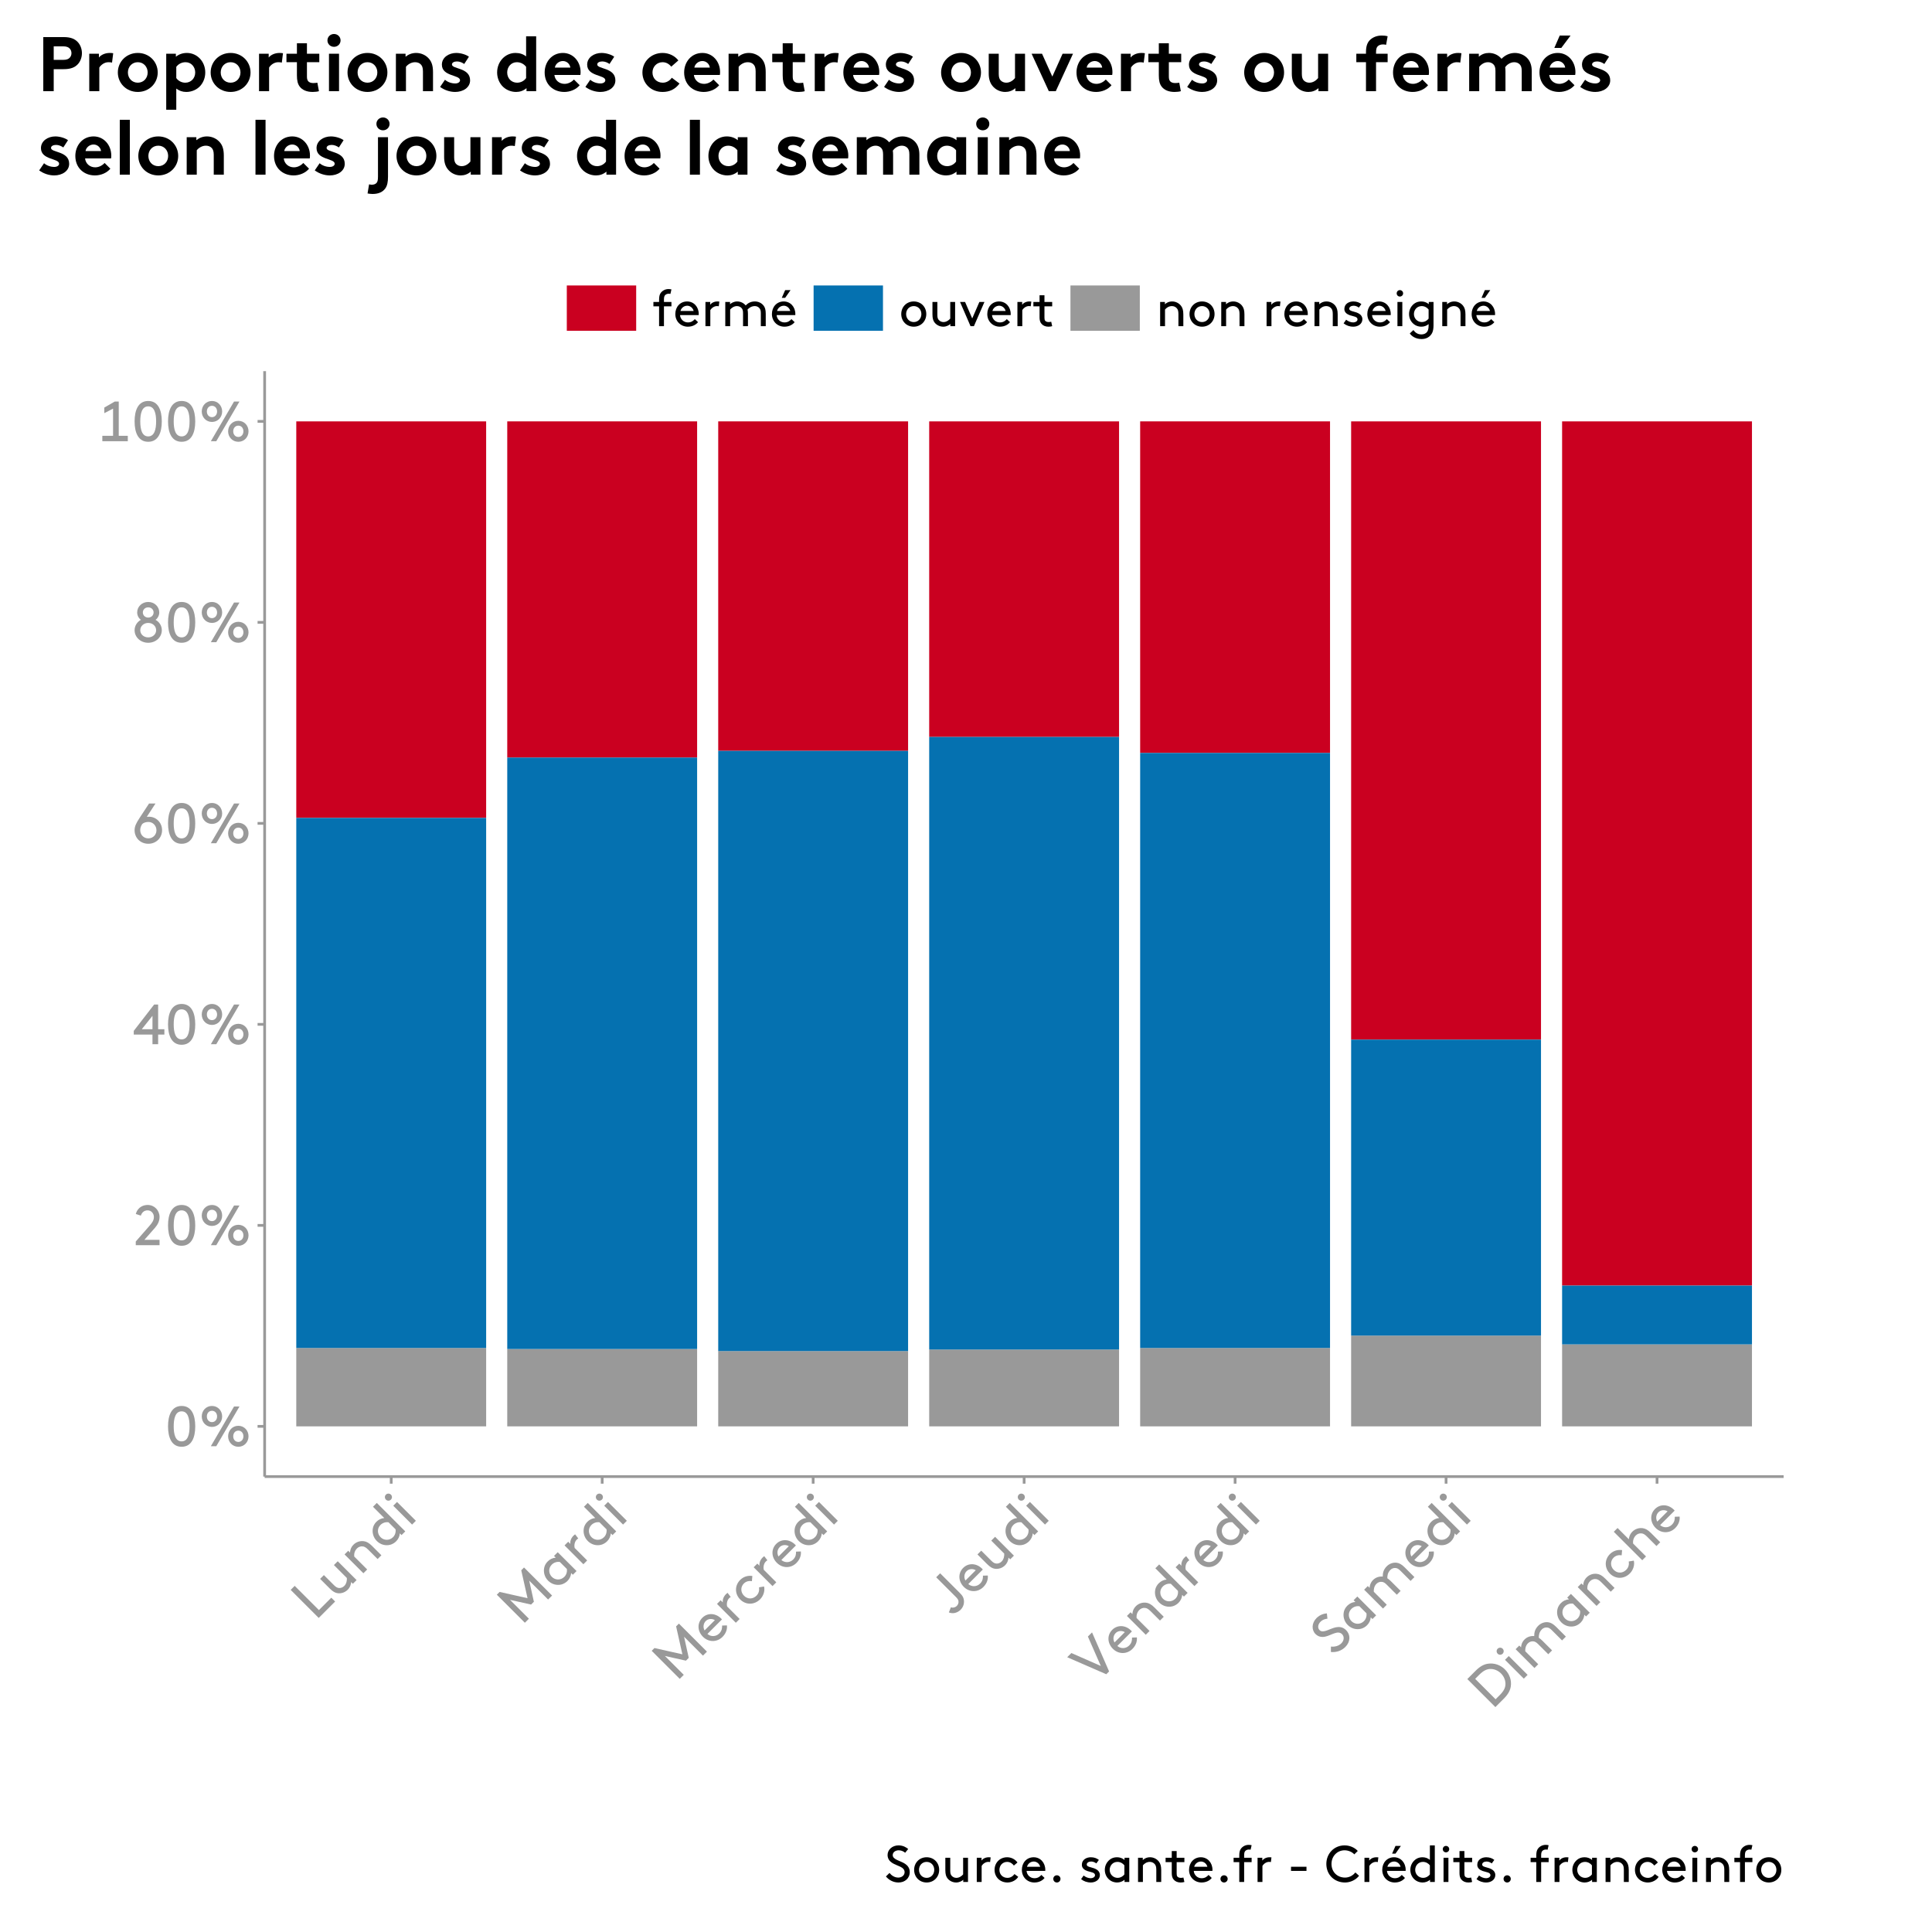 <?xml version="1.0" encoding="UTF-8"?>
<svg xmlns="http://www.w3.org/2000/svg" xmlns:xlink="http://www.w3.org/1999/xlink" width="750pt" height="750pt" viewBox="0 0 750 750" version="1.1">
<defs>
<g>
<symbol overflow="visible" id="glyph0-0">
<path style="stroke:none;" d="M 1.656 0 L 10.203 0 L 10.203 -15.406 L 1.656 -15.406 Z M 3.734 -13.422 L 8.125 -13.422 L 8.125 -1.984 L 3.734 -1.984 Z M 3.734 -13.422 "/>
</symbol>
<symbol overflow="visible" id="glyph0-1">
<path style="stroke:none;" d="M 9.562 -7.703 C 9.562 -4.625 8.906 -1.875 6.484 -1.875 C 4.062 -1.875 3.406 -4.625 3.406 -7.703 C 3.406 -10.781 4.062 -13.531 6.484 -13.531 C 8.906 -13.531 9.562 -10.781 9.562 -7.703 Z M 1.203 -7.703 C 1.203 -3.328 2.641 0.219 6.484 0.219 C 10.344 0.219 11.766 -3.328 11.766 -7.703 C 11.766 -12.078 10.344 -15.625 6.484 -15.625 C 2.641 -15.625 1.203 -12.078 1.203 -7.703 Z M 1.203 -7.703 "/>
</symbol>
<symbol overflow="visible" id="glyph0-2">
<path style="stroke:none;" d="M 6.953 0 L 15.953 -15.406 L 13.844 -15.406 L 4.844 0 Z M 9.234 -11.547 C 9.234 -13.797 7.562 -15.625 5.281 -15.625 C 2.984 -15.625 1.312 -13.797 1.312 -11.547 C 1.312 -9.312 2.984 -7.484 5.281 -7.484 C 7.562 -7.484 9.234 -9.312 9.234 -11.547 Z M 3.297 -11.547 C 3.297 -12.766 4.062 -13.75 5.281 -13.75 C 6.484 -13.75 7.266 -12.766 7.266 -11.547 C 7.266 -10.344 6.484 -9.344 5.281 -9.344 C 4.062 -9.344 3.297 -10.344 3.297 -11.547 Z M 19.469 -3.844 C 19.469 -6.094 17.797 -7.922 15.516 -7.922 C 13.219 -7.922 11.547 -6.094 11.547 -3.844 C 11.547 -1.609 13.219 0.219 15.516 0.219 C 17.797 0.219 19.469 -1.609 19.469 -3.844 Z M 13.531 -3.844 C 13.531 -5.062 14.297 -6.047 15.516 -6.047 C 16.719 -6.047 17.484 -5.062 17.484 -3.844 C 17.484 -2.641 16.719 -1.656 15.516 -1.656 C 14.297 -1.656 13.531 -2.641 13.531 -3.844 Z M 13.531 -3.844 "/>
</symbol>
<symbol overflow="visible" id="glyph0-3">
<path style="stroke:none;" d="M 3.625 -11.484 C 4.031 -12.672 4.859 -13.531 6.25 -13.531 C 7.703 -13.531 8.688 -12.297 8.688 -10.984 C 8.688 -9.688 8.125 -8.828 6.906 -7.438 L 1.656 -1.438 L 1.656 0 L 10.891 0 L 10.891 -2.094 L 5.016 -2.094 L 9.109 -6.75 C 10.078 -7.875 10.891 -9.203 10.891 -10.984 C 10.891 -13.469 8.938 -15.625 6.266 -15.625 C 4.922 -15.625 2.516 -15.062 1.672 -12.125 Z M 3.625 -11.484 "/>
</symbol>
<symbol overflow="visible" id="glyph0-4">
<path style="stroke:none;" d="M 0.875 -3.734 L 8.141 -3.734 L 8.141 0 L 10.344 0 L 10.344 -3.734 L 12.766 -3.734 L 12.766 -5.828 L 10.344 -5.828 L 10.344 -15.406 L 8.797 -15.406 L 0.875 -5.172 Z M 4 -5.828 L 8.141 -11.016 L 8.141 -5.828 Z M 4 -5.828 "/>
</symbol>
<symbol overflow="visible" id="glyph0-5">
<path style="stroke:none;" d="M 4.156 -7.438 C 4.703 -7.969 5.594 -8.25 6.578 -8.25 C 8.375 -8.25 9.688 -6.75 9.688 -5.016 C 9.688 -3.297 8.375 -1.875 6.531 -1.875 C 4.75 -1.875 3.391 -3.234 3.391 -5.062 C 3.391 -5.938 3.625 -6.625 4.156 -7.438 Z M 9.312 -15.406 L 6.812 -15.406 L 3.172 -9.859 C 2.547 -8.938 2.031 -8.047 1.719 -7.344 C 1.312 -6.453 1.203 -5.719 1.203 -5 C 1.203 -2.109 3.438 0.219 6.531 0.219 C 9.609 0.219 11.875 -2.109 11.875 -5.062 C 11.875 -8.031 9.594 -10.281 6.781 -10.281 C 6.516 -10.281 6.219 -10.281 5.938 -10.234 Z M 9.312 -15.406 "/>
</symbol>
<symbol overflow="visible" id="glyph0-6">
<path style="stroke:none;" d="M 6.484 0.219 C 9.453 0.219 11.766 -1.953 11.766 -4.656 C 11.766 -6.422 10.734 -7.938 9.328 -8.688 C 10.188 -9.266 10.781 -10.422 10.781 -11.547 C 10.781 -13.797 8.938 -15.625 6.484 -15.625 C 4.047 -15.625 2.203 -13.797 2.203 -11.547 C 2.203 -10.422 2.797 -9.266 3.656 -8.688 C 2.25 -7.938 1.203 -6.422 1.203 -4.656 C 1.203 -1.953 3.516 0.219 6.484 0.219 Z M 6.484 -7.484 C 8.25 -7.484 9.562 -6.219 9.562 -4.656 C 9.562 -3.109 8.25 -1.875 6.484 -1.875 C 4.734 -1.875 3.406 -3.109 3.406 -4.656 C 3.406 -6.219 4.734 -7.484 6.484 -7.484 Z M 6.484 -13.531 C 7.703 -13.531 8.578 -12.656 8.578 -11.547 C 8.578 -10.453 7.703 -9.562 6.484 -9.562 C 5.281 -9.562 4.406 -10.453 4.406 -11.547 C 4.406 -12.656 5.281 -13.531 6.484 -13.531 Z M 6.484 -13.531 "/>
</symbol>
<symbol overflow="visible" id="glyph0-7">
<path style="stroke:none;" d="M 1.656 0 L 11.547 0 L 11.547 -2.094 L 8.031 -2.094 L 8.031 -15.406 L 6.484 -15.406 L 2.422 -13.062 L 2.422 -10.891 L 5.828 -12.656 L 5.828 -2.094 L 1.656 -2.094 Z M 1.656 0 "/>
</symbol>
<symbol overflow="visible" id="glyph1-0">
<path style="stroke:none;" d="M 1.172 -1.172 L 7.219 -7.219 L -3.672 -18.109 L -9.719 -12.062 Z M -6.844 -12.125 L -3.734 -15.234 L 4.344 -7.156 L 1.234 -4.047 Z M -6.844 -12.125 "/>
</symbol>
<symbol overflow="visible" id="glyph1-1">
<path style="stroke:none;" d="M -7.922 -13.859 L -9.484 -12.297 L 1.406 -1.406 L 7.781 -7.781 L 6.297 -9.266 L 1.484 -4.453 Z M -7.922 -13.859 "/>
</symbol>
<symbol overflow="visible" id="glyph1-2">
<path style="stroke:none;" d="M 4.594 -4.281 C 5.609 -5.297 5.891 -6.609 5.906 -7.25 L 6.578 -6.578 L 8.016 -8.016 L 0.703 -15.328 L -0.781 -13.844 L 4.25 -8.812 C 4.312 -7.906 4.125 -6.625 3.234 -5.734 C 2.672 -5.172 1.906 -4.875 1.188 -4.938 C 0.594 -5 0.047 -5.234 -0.703 -5.984 L -4.672 -9.953 L -6.141 -8.484 L -2.406 -4.75 C -1.188 -3.531 -0.266 -3.016 0.75 -2.906 C 2.125 -2.75 3.547 -3.234 4.594 -4.281 Z M 4.594 -4.281 "/>
</symbol>
<symbol overflow="visible" id="glyph1-3">
<path style="stroke:none;" d="M -4.562 -10.062 L -5.984 -8.641 L 1.328 -1.328 L 2.797 -2.797 L -2.234 -7.828 C -2.328 -8.797 -2.125 -10 -1.156 -10.969 C -0.562 -11.562 0.266 -11.859 1.062 -11.75 C 1.641 -11.703 2.266 -11.422 3.188 -10.5 L 6.844 -6.844 L 8.312 -8.312 L 4.734 -11.891 C 3.469 -13.156 2.5 -13.656 1.438 -13.781 C 0.016 -13.953 -1.453 -13.484 -2.516 -12.422 C -3.578 -11.359 -3.844 -10.125 -3.859 -9.359 Z M -4.562 -10.062 "/>
</symbol>
<symbol overflow="visible" id="glyph1-4">
<path style="stroke:none;" d="M 6.656 -6.656 L 8.094 -8.094 L -2.953 -19.141 L -4.438 -17.656 L -0.062 -13.281 C -1.266 -13.172 -2.312 -12.625 -3.094 -11.844 C -3.781 -11.156 -4.219 -10.375 -4.422 -9.578 C -4.859 -7.828 -4.406 -5.812 -2.953 -4.359 C -1.5 -2.906 0.469 -2.438 2.234 -2.891 C 3.031 -3.094 3.906 -3.594 4.547 -4.234 C 5.422 -5.109 5.922 -6.203 5.984 -7.328 Z M 4.328 -8.891 C 4.5 -7.719 4.094 -6.594 3.359 -5.859 C 1.938 -4.438 -0.188 -4.531 -1.484 -5.828 C -2.75 -7.094 -2.953 -9.172 -1.531 -10.594 C -0.656 -11.469 0.562 -11.781 1.578 -11.641 Z M 4.328 -8.891 "/>
</symbol>
<symbol overflow="visible" id="glyph1-5">
<path style="stroke:none;" d="M 1.328 -1.328 L 2.797 -2.797 L -4.516 -10.109 L -5.984 -8.641 Z M -8.812 -11 C -8.281 -10.469 -7.438 -10.469 -6.891 -11.016 C -6.359 -11.547 -6.344 -12.406 -6.875 -12.938 C -7.422 -13.484 -8.297 -13.484 -8.828 -12.953 C -9.375 -12.406 -9.359 -11.547 -8.812 -11 Z M -8.812 -11 "/>
</symbol>
<symbol overflow="visible" id="glyph1-6">
<path style="stroke:none;" d="M 3.094 -17.75 L 10.422 -10.422 L 11.969 -11.969 L 1.078 -22.859 L 0 -21.781 L 2.438 -10.938 L -8.406 -13.375 L -9.484 -12.297 L 1.406 -1.406 L 2.969 -2.969 L -4.359 -10.297 L 3.812 -8.469 L 4.906 -9.562 Z M 3.094 -17.75 "/>
</symbol>
<symbol overflow="visible" id="glyph1-7">
<path style="stroke:none;" d="M 6.656 -6.656 L 8.094 -8.094 L 0.781 -15.406 L -0.656 -13.969 L 0.016 -13.297 C -1.234 -13.203 -2.281 -12.656 -3.094 -11.844 C -3.781 -11.156 -4.219 -10.375 -4.422 -9.578 C -4.859 -7.828 -4.406 -5.812 -2.953 -4.359 C -1.5 -2.906 0.469 -2.438 2.234 -2.891 C 3.031 -3.094 3.906 -3.594 4.547 -4.234 C 5.422 -5.109 5.922 -6.203 5.984 -7.328 Z M 4.328 -8.891 C 4.5 -7.719 4.094 -6.594 3.359 -5.859 C 1.938 -4.438 -0.188 -4.531 -1.484 -5.828 C -2.75 -7.094 -2.953 -9.172 -1.531 -10.594 C -0.656 -11.469 0.562 -11.781 1.578 -11.641 Z M 4.328 -8.891 "/>
</symbol>
<symbol overflow="visible" id="glyph1-8">
<path style="stroke:none;" d="M -1.891 -12.953 C -2.109 -12.797 -2.359 -12.578 -2.516 -12.422 C -3.594 -11.344 -3.859 -10.078 -3.719 -9.219 L -4.562 -10.062 L -5.984 -8.641 L 1.328 -1.328 L 2.797 -2.797 L -2.047 -7.641 C -2.328 -8.734 -2.047 -10.078 -1.297 -10.828 C -1.062 -11.062 -0.859 -11.234 -0.656 -11.344 Z M -1.891 -12.953 "/>
</symbol>
<symbol overflow="visible" id="glyph1-9">
<path style="stroke:none;" d="M 4.422 -11.109 C 4.297 -11.266 4.188 -11.375 4.125 -11.438 C 1.953 -13.609 -1.172 -13.766 -3.203 -11.734 C -5.266 -9.672 -5.141 -6.547 -2.953 -4.359 C -0.75 -2.156 2.516 -2.203 4.641 -4.328 C 6.141 -5.828 6.5 -7.531 6.344 -8.781 L 4.469 -8.719 C 4.5 -7.844 4.438 -6.719 3.359 -5.641 C 2.078 -4.359 0.094 -4.312 -1.219 -5.469 Z M -1.859 -10.484 C -0.984 -11.359 0.484 -11.547 1.672 -10.828 L -2.328 -6.828 C -3.016 -8.047 -2.812 -9.531 -1.859 -10.484 Z M -1.859 -10.484 "/>
</symbol>
<symbol overflow="visible" id="glyph1-10">
<path style="stroke:none;" d="M 4.344 -9.094 C 4.5 -8 4.312 -6.812 3.359 -5.859 C 1.953 -4.453 -0.047 -4.391 -1.484 -5.828 C -2.859 -7.203 -2.875 -9.25 -1.562 -10.562 C -0.609 -11.516 0.594 -11.656 1.578 -11.484 L 1.75 -13.5 C 0.109 -13.766 -1.672 -13.266 -2.969 -11.969 C -5.156 -9.781 -5.125 -6.531 -2.953 -4.359 C -0.781 -2.188 2.516 -2.203 4.766 -4.453 C 6.094 -5.781 6.703 -7.797 6.297 -9.422 Z M 4.344 -9.094 "/>
</symbol>
<symbol overflow="visible" id="glyph1-11">
<path style="stroke:none;" d="M -1.609 -1.609 C -0.031 -0.969 1.719 -1.406 2.984 -2.672 C 4.141 -3.828 4.516 -5.484 4.109 -6.953 C 3.938 -7.656 3.5 -8.312 2.641 -9.172 L -4.984 -16.797 L -6.531 -15.25 L 1.203 -7.516 C 1.844 -6.875 2.078 -6.422 2.125 -6 C 2.234 -5.359 1.984 -4.641 1.5 -4.156 C 0.844 -3.5 -0.031 -3.312 -0.828 -3.578 Z M -1.609 -1.609 "/>
</symbol>
<symbol overflow="visible" id="glyph1-12">
<path style="stroke:none;" d="M -1.094 -20.688 L -2.703 -19.078 L 2.312 -7.656 L -9.109 -12.672 L -10.734 -11.047 L 4.438 -4.438 L 5.531 -5.531 Z M -1.094 -20.688 "/>
</symbol>
<symbol overflow="visible" id="glyph1-13">
<path style="stroke:none;" d="M -1.203 -2.141 C 0.938 -1.938 2.938 -2.625 4.438 -4.125 C 6.328 -6.016 6.562 -8.75 4.656 -10.656 C 3.406 -11.906 1.969 -11.969 0.766 -11.734 C -1.594 -11.281 -4.203 -9.234 -5.594 -10.625 C -6.531 -11.562 -6.141 -12.984 -5.25 -13.875 C -4.562 -14.562 -3.641 -14.984 -2.547 -15.078 L -2.766 -17.141 C -3.828 -17.047 -5.406 -16.688 -6.781 -15.312 C -8.688 -13.406 -8.766 -10.703 -7.188 -9.125 C -6.047 -7.984 -4.703 -7.828 -3.391 -8.109 C -1.016 -8.609 1.469 -10.719 3.125 -9.062 C 4.109 -8.078 3.891 -6.547 2.875 -5.531 C 1.75 -4.406 0.234 -4.109 -1.188 -4.25 Z M -1.203 -2.141 "/>
</symbol>
<symbol overflow="visible" id="glyph1-14">
<path style="stroke:none;" d="M -5.984 -8.641 L 1.328 -1.328 L 2.797 -2.797 L -2.234 -7.828 C -2.312 -8.75 -2.109 -10.016 -1.219 -10.906 C -0.656 -11.469 0.109 -11.766 0.844 -11.688 C 1.422 -11.641 1.969 -11.406 2.719 -10.656 L 6.688 -6.688 L 8.172 -8.172 L 4.438 -11.906 C 3.922 -12.422 3.469 -12.781 3.016 -13.078 C 3 -14.062 3.156 -15.281 4.203 -16.328 C 4.75 -16.875 5.484 -17.141 6.219 -17.062 C 6.797 -17.016 7.328 -16.766 8.078 -16.016 L 12.047 -12.047 L 13.531 -13.531 L 9.797 -17.266 C 8.578 -18.484 7.641 -18.984 6.609 -19.109 C 5.266 -19.266 3.844 -18.781 2.797 -17.734 C 1.484 -16.422 1.234 -15.078 1.234 -13.734 C -0.109 -13.859 -1.484 -13.453 -2.562 -12.375 C -3.562 -11.375 -3.891 -9.984 -3.859 -9.359 L -4.562 -10.062 Z M -5.984 -8.641 "/>
</symbol>
<symbol overflow="visible" id="glyph1-15">
<path style="stroke:none;" d="M 3.578 -14.484 C 4.797 -13.266 5.406 -11.656 5.312 -10.094 C 5.219 -8.812 4.625 -7.594 3.094 -6.062 L 1.484 -4.453 L -6.438 -12.375 L -4.828 -13.984 C -3.297 -15.516 -2.062 -16.094 -0.797 -16.203 C 0.766 -16.297 2.375 -15.688 3.578 -14.484 Z M 4.656 -4.656 C 6.391 -6.391 7.156 -7.906 7.391 -9.453 C 7.734 -11.766 6.938 -14.219 5.125 -16.031 C 3.328 -17.828 0.859 -18.609 -1.469 -18.25 C -3 -18.031 -4.5 -17.281 -6.234 -15.547 L -9.484 -12.297 L 1.406 -1.406 Z M 4.656 -4.656 "/>
</symbol>
<symbol overflow="visible" id="glyph1-16">
<path style="stroke:none;" d="M -8.25 -13.844 L -9.719 -12.375 L 1.328 -1.328 L 2.797 -2.797 L -2.234 -7.828 C -2.328 -8.797 -2.125 -10 -1.156 -10.969 C -0.562 -11.562 0.266 -11.859 1.062 -11.75 C 1.641 -11.703 2.266 -11.422 3.188 -10.5 L 6.844 -6.844 L 8.312 -8.312 L 4.734 -11.891 C 3.469 -13.156 2.5 -13.656 1.438 -13.781 C 0.016 -13.953 -1.453 -13.484 -2.516 -12.422 C -3.531 -11.406 -3.812 -10.219 -3.875 -9.469 Z M -8.25 -13.844 "/>
</symbol>
<symbol overflow="visible" id="glyph2-0">
<path style="stroke:none;" d="M 1.5 0 L 9.281 0 L 9.281 -14 L 1.5 -14 Z M 3.406 -12.203 L 7.375 -12.203 L 7.375 -1.797 L 3.406 -1.797 Z M 3.406 -12.203 "/>
</symbol>
<symbol overflow="visible" id="glyph2-1">
<path style="stroke:none;" d="M 7.5 -14.266 C 7.234 -14.344 6.781 -14.406 6.375 -14.406 C 5.094 -14.406 3.984 -13.812 3.297 -12.844 C 2.875 -12.234 2.703 -11.453 2.703 -10.203 L 2.703 -9.406 L 0.5 -9.406 L 0.5 -7.703 L 2.703 -7.703 L 2.703 0 L 4.594 0 L 4.594 -7.703 L 7.5 -7.703 L 7.5 -9.406 L 4.594 -9.406 L 4.594 -10.266 C 4.594 -11.125 4.703 -11.594 4.953 -11.938 C 5.281 -12.359 5.859 -12.594 6.406 -12.594 C 6.656 -12.594 6.953 -12.562 7.094 -12.516 Z M 7.5 -14.266 "/>
</symbol>
<symbol overflow="visible" id="glyph2-2">
<path style="stroke:none;" d="M 9.984 -4.297 C 10 -4.484 10 -4.625 10 -4.703 C 10 -7.484 8.094 -9.594 5.484 -9.594 C 2.812 -9.594 0.906 -7.516 0.906 -4.703 C 0.906 -1.875 3.016 0.203 5.766 0.203 C 7.688 0.203 9.016 -0.656 9.719 -1.562 L 8.484 -2.734 C 7.938 -2.141 7.188 -1.453 5.781 -1.453 C 4.141 -1.453 2.844 -2.719 2.734 -4.297 Z M 5.547 -7.938 C 6.656 -7.938 7.734 -7.094 8.016 -5.906 L 2.906 -5.906 C 3.219 -7.125 4.312 -7.938 5.547 -7.938 Z M 5.547 -7.938 "/>
</symbol>
<symbol overflow="visible" id="glyph2-3">
<path style="stroke:none;" d="M 7.094 -9.547 C 6.875 -9.578 6.562 -9.594 6.359 -9.594 C 4.984 -9.594 4 -8.953 3.547 -8.312 L 3.547 -9.406 L 1.703 -9.406 L 1.703 0 L 3.594 0 L 3.594 -6.219 C 4.125 -7.125 5.156 -7.797 6.141 -7.797 C 6.438 -7.797 6.656 -7.781 6.875 -7.719 Z M 7.094 -9.547 "/>
</symbol>
<symbol overflow="visible" id="glyph2-4">
<path style="stroke:none;" d="M 1.703 -9.406 L 1.703 0 L 3.594 0 L 3.594 -6.453 C 4.141 -7.094 5.078 -7.797 6.234 -7.797 C 6.953 -7.797 7.641 -7.484 8.062 -6.984 C 8.406 -6.578 8.594 -6.062 8.594 -5.094 L 8.594 0 L 10.5 0 L 10.5 -4.797 C 10.5 -5.453 10.438 -6 10.344 -6.453 C 10.953 -7.094 11.844 -7.797 13.203 -7.797 C 13.906 -7.797 14.547 -7.484 14.953 -6.984 C 15.297 -6.578 15.5 -6.062 15.5 -5.094 L 15.5 0 L 17.406 0 L 17.406 -4.797 C 17.406 -6.375 17.125 -7.297 16.547 -8.016 C 15.766 -9 14.547 -9.594 13.203 -9.594 C 11.5 -9.594 10.484 -8.906 9.625 -8.047 C 8.844 -8.984 7.688 -9.594 6.297 -9.594 C 5.016 -9.594 3.922 -8.922 3.547 -8.5 L 3.547 -9.406 Z M 1.703 -9.406 "/>
</symbol>
<symbol overflow="visible" id="glyph2-5">
<path style="stroke:none;" d="M 6.047 -11 L 8.141 -14 L 6.047 -14 L 4.734 -11 Z M 9.984 -4.297 C 10 -4.484 10 -4.625 10 -4.703 C 10 -7.484 8.094 -9.594 5.484 -9.594 C 2.812 -9.594 0.906 -7.516 0.906 -4.703 C 0.906 -1.875 3.016 0.203 5.766 0.203 C 7.688 0.203 9.016 -0.656 9.719 -1.562 L 8.484 -2.734 C 7.938 -2.141 7.188 -1.453 5.781 -1.453 C 4.141 -1.453 2.844 -2.719 2.734 -4.297 Z M 5.547 -7.938 C 6.656 -7.938 7.734 -7.094 8.016 -5.906 L 2.906 -5.906 C 3.219 -7.125 4.312 -7.938 5.547 -7.938 Z M 5.547 -7.938 "/>
</symbol>
<symbol overflow="visible" id="glyph2-6">
<path style="stroke:none;" d="M 0.906 -4.703 C 0.906 -1.906 2.984 0.203 5.766 0.203 C 8.547 0.203 10.625 -1.906 10.625 -4.703 C 10.625 -7.5 8.547 -9.594 5.766 -9.594 C 2.984 -9.594 0.906 -7.5 0.906 -4.703 Z M 2.797 -4.703 C 2.797 -6.422 4.016 -7.797 5.766 -7.797 C 7.5 -7.797 8.719 -6.422 8.719 -4.703 C 8.719 -2.984 7.5 -1.594 5.766 -1.594 C 4.016 -1.594 2.797 -2.984 2.797 -4.703 Z M 2.797 -4.703 "/>
</symbol>
<symbol overflow="visible" id="glyph2-7">
<path style="stroke:none;" d="M 5.703 0.203 C 7 0.203 8.047 -0.453 8.453 -0.859 L 8.453 0 L 10.297 0 L 10.297 -9.406 L 8.406 -9.406 L 8.406 -2.938 C 7.859 -2.297 6.922 -1.594 5.766 -1.594 C 5.047 -1.594 4.359 -1.922 3.938 -2.422 C 3.594 -2.812 3.406 -3.344 3.406 -4.297 L 3.406 -9.406 L 1.5 -9.406 L 1.5 -4.594 C 1.5 -3.016 1.781 -2.094 2.359 -1.375 C 3.141 -0.406 4.359 0.203 5.703 0.203 Z M 5.703 0.203 "/>
</symbol>
<symbol overflow="visible" id="glyph2-8">
<path style="stroke:none;" d="M 4.281 0 L 5.594 0 L 9.688 -9.406 L 7.719 -9.406 L 4.938 -3 L 2.156 -9.406 L 0.203 -9.406 Z M 4.281 0 "/>
</symbol>
<symbol overflow="visible" id="glyph2-9">
<path style="stroke:none;" d="M 7.125 -1.719 C 6.844 -1.641 6.359 -1.594 6.078 -1.594 C 5.578 -1.594 5.047 -1.781 4.781 -2.094 C 4.547 -2.375 4.5 -2.797 4.5 -3.297 L 4.5 -7.703 L 7.5 -7.703 L 7.5 -9.406 L 4.5 -9.406 L 4.5 -12 L 2.594 -12 L 2.594 -9.406 L 0.203 -9.406 L 0.203 -7.703 L 2.594 -7.703 L 2.594 -3.406 C 2.594 -2.375 2.797 -1.516 3.359 -0.906 C 3.953 -0.219 4.844 0.203 6.016 0.203 C 6.562 0.203 7.141 0.125 7.5 0 Z M 7.125 -1.719 "/>
</symbol>
<symbol overflow="visible" id="glyph2-10">
<path style="stroke:none;" d="M 3.547 -9.406 L 1.703 -9.406 L 1.703 0 L 3.594 0 L 3.594 -6.453 C 4.156 -7.141 5.062 -7.797 6.297 -7.797 C 7.078 -7.797 7.797 -7.438 8.234 -6.875 C 8.578 -6.453 8.797 -5.906 8.797 -4.703 L 8.797 0 L 10.703 0 L 10.703 -4.594 C 10.703 -6.219 10.375 -7.188 9.781 -7.938 C 8.984 -8.953 7.734 -9.594 6.359 -9.594 C 5 -9.594 4.047 -8.984 3.547 -8.5 Z M 3.547 -9.406 "/>
</symbol>
<symbol overflow="visible" id="glyph2-11">
<path style="stroke:none;" d=""/>
</symbol>
<symbol overflow="visible" id="glyph2-12">
<path style="stroke:none;" d="M 0.797 -1.094 C 1.844 -0.266 3.094 0.203 4.594 0.203 C 6.438 0.203 8.094 -0.906 8.094 -2.688 C 8.094 -4.625 6.156 -5.281 4.688 -5.656 C 3.734 -5.906 3 -6.125 3 -6.766 C 3 -7.5 3.781 -7.938 4.703 -7.938 C 5.453 -7.938 6.141 -7.641 6.719 -7.203 L 7.703 -8.562 C 6.953 -9.156 5.953 -9.594 4.578 -9.594 C 2.906 -9.594 1.094 -8.688 1.094 -6.656 C 1.094 -5.344 2.125 -4.625 3.266 -4.234 C 4.641 -3.781 6.203 -3.719 6.203 -2.641 C 6.203 -1.906 5.375 -1.453 4.562 -1.453 C 3.625 -1.453 2.656 -1.812 1.781 -2.5 Z M 0.797 -1.094 "/>
</symbol>
<symbol overflow="visible" id="glyph2-13">
<path style="stroke:none;" d="M 1.703 0 L 3.594 0 L 3.594 -9.406 L 1.703 -9.406 Z M 1.406 -12.734 C 1.406 -12.047 1.938 -11.5 2.641 -11.5 C 3.344 -11.5 3.906 -12.047 3.906 -12.734 C 3.906 -13.438 3.344 -14 2.641 -14 C 1.938 -14 1.406 -13.438 1.406 -12.734 Z M 1.406 -12.734 "/>
</symbol>
<symbol overflow="visible" id="glyph2-14">
<path style="stroke:none;" d="M 8.5 -0.812 L 8.5 -0.297 C 8.5 0.875 8.312 1.594 7.984 2.125 C 7.516 2.812 6.719 3.203 5.703 3.203 C 4.156 3.203 3.281 2.422 2.594 1.516 L 1.203 2.812 C 1.797 3.766 3.344 5 5.781 5 C 7.641 5 9.078 4.141 9.844 2.688 C 10.219 1.938 10.406 1 10.406 -0.406 L 10.406 -9.406 L 8.562 -9.406 L 8.562 -8.547 C 7.703 -9.281 6.688 -9.594 5.625 -9.594 C 4.734 -9.594 3.953 -9.375 3.312 -9 C 1.906 -8.156 0.906 -6.578 0.906 -4.703 C 0.906 -2.812 1.875 -1.266 3.297 -0.422 C 3.938 -0.047 4.812 0.203 5.656 0.203 C 6.781 0.203 7.734 -0.156 8.5 -0.812 Z M 8.5 -2.938 C 7.859 -2.078 6.875 -1.594 5.922 -1.594 C 4.094 -1.594 2.797 -3.016 2.797 -4.703 C 2.797 -6.344 4 -7.797 5.812 -7.797 C 6.953 -7.797 7.922 -7.219 8.5 -6.453 Z M 8.5 -2.938 "/>
</symbol>
<symbol overflow="visible" id="glyph2-15">
<path style="stroke:none;" d="M 0.594 -2.141 C 1.844 -0.641 3.578 0.203 5.5 0.203 C 7.938 0.203 9.844 -1.406 9.844 -3.859 C 9.844 -5.453 8.953 -6.438 8.016 -7.062 C 6.219 -8.266 3.234 -8.641 3.234 -10.422 C 3.234 -11.641 4.406 -12.297 5.562 -12.297 C 6.438 -12.297 7.297 -11.984 8.062 -11.344 L 9.234 -12.797 C 8.5 -13.422 7.266 -14.203 5.484 -14.203 C 3.047 -14.203 1.234 -12.516 1.234 -10.484 C 1.234 -9.016 2.016 -8.062 3.016 -7.406 C 4.875 -6.188 7.844 -5.938 7.844 -3.797 C 7.844 -2.547 6.703 -1.703 5.406 -1.703 C 3.953 -1.703 2.797 -2.5 1.984 -3.5 Z M 0.594 -2.141 "/>
</symbol>
<symbol overflow="visible" id="glyph2-16">
<path style="stroke:none;" d="M 8.641 -3.062 C 8.047 -2.266 7.156 -1.594 5.922 -1.594 C 4.125 -1.594 2.797 -2.859 2.797 -4.703 C 2.797 -6.484 4.094 -7.797 5.797 -7.797 C 7 -7.797 7.875 -7.094 8.406 -6.375 L 9.797 -7.562 C 8.922 -8.781 7.438 -9.594 5.797 -9.594 C 2.984 -9.594 0.906 -7.484 0.906 -4.703 C 0.906 -1.922 3.016 0.203 5.922 0.203 C 7.641 0.203 9.312 -0.703 10.094 -2 Z M 8.641 -3.062 "/>
</symbol>
<symbol overflow="visible" id="glyph2-17">
<path style="stroke:none;" d="M 2.203 -1.203 C 2.203 -0.422 2.812 0.203 3.594 0.203 C 4.375 0.203 5 -0.422 5 -1.203 C 5 -1.984 4.375 -2.594 3.594 -2.594 C 2.812 -2.594 2.203 -1.984 2.203 -1.203 Z M 2.203 -1.203 "/>
</symbol>
<symbol overflow="visible" id="glyph2-18">
<path style="stroke:none;" d="M 8.562 0 L 10.406 0 L 10.406 -9.406 L 8.562 -9.406 L 8.562 -8.547 C 7.703 -9.281 6.688 -9.594 5.625 -9.594 C 4.734 -9.594 3.953 -9.375 3.312 -9 C 1.906 -8.156 0.906 -6.578 0.906 -4.703 C 0.906 -2.812 1.875 -1.266 3.297 -0.422 C 3.938 -0.047 4.812 0.203 5.656 0.203 C 6.781 0.203 7.797 -0.188 8.562 -0.859 Z M 8.5 -2.938 C 7.859 -2.078 6.875 -1.594 5.922 -1.594 C 4.094 -1.594 2.797 -3.016 2.797 -4.703 C 2.797 -6.344 4 -7.797 5.812 -7.797 C 6.953 -7.797 7.922 -7.219 8.5 -6.453 Z M 8.5 -2.938 "/>
</symbol>
<symbol overflow="visible" id="glyph2-19">
<path style="stroke:none;" d="M 1.594 -5.906 L 1.594 -4.297 L 7.594 -4.297 L 7.594 -5.906 Z M 1.594 -5.906 "/>
</symbol>
<symbol overflow="visible" id="glyph2-20">
<path style="stroke:none;" d="M 0.703 -7 C 0.703 -2.859 3.781 0.203 7.953 0.203 C 10.125 0.203 12.203 -0.859 13.406 -2.406 L 11.984 -3.688 C 11.203 -2.734 9.844 -1.703 7.953 -1.703 C 4.984 -1.703 2.703 -3.844 2.703 -7 C 2.703 -10.016 4.922 -12.297 7.781 -12.297 C 9.281 -12.297 10.734 -11.625 11.562 -10.719 L 12.906 -12.047 C 11.688 -13.375 9.781 -14.203 7.781 -14.203 C 3.734 -14.203 0.703 -11.047 0.703 -7 Z M 0.703 -7 "/>
</symbol>
<symbol overflow="visible" id="glyph2-21">
<path style="stroke:none;" d="M 8.562 0 L 10.406 0 L 10.406 -14.203 L 8.5 -14.203 L 8.5 -8.578 C 7.656 -9.281 6.641 -9.594 5.625 -9.594 C 4.734 -9.594 3.953 -9.375 3.312 -9 C 1.906 -8.156 0.906 -6.578 0.906 -4.703 C 0.906 -2.812 1.875 -1.266 3.297 -0.422 C 3.938 -0.047 4.812 0.203 5.656 0.203 C 6.781 0.203 7.797 -0.188 8.562 -0.859 Z M 8.5 -2.938 C 7.859 -2.078 6.875 -1.594 5.922 -1.594 C 4.094 -1.594 2.797 -3.016 2.797 -4.703 C 2.797 -6.344 4 -7.797 5.812 -7.797 C 6.953 -7.797 7.922 -7.219 8.5 -6.453 Z M 8.5 -2.938 "/>
</symbol>
<symbol overflow="visible" id="glyph3-0">
<path style="stroke:none;" d="M 2.25 0 L 14.844 0 L 14.844 -21 L 2.25 -21 Z M 5.844 -17.547 L 11.25 -17.547 L 11.25 -3.453 L 5.844 -3.453 Z M 5.844 -17.547 "/>
</symbol>
<symbol overflow="visible" id="glyph3-1">
<path style="stroke:none;" d="M 10.297 -8.547 C 12.984 -8.547 14.609 -9.203 15.75 -10.406 C 16.797 -11.484 17.406 -13.109 17.406 -14.766 C 17.406 -16.406 16.797 -18.031 15.75 -19.109 C 14.578 -20.344 12.984 -21 10.297 -21 L 2.406 -21 L 2.406 0 L 6.453 0 L 6.453 -8.547 Z M 6.453 -12.156 L 6.453 -17.406 L 10.109 -17.406 C 11.484 -17.406 12.188 -17.062 12.656 -16.562 C 13.109 -16.078 13.344 -15.453 13.344 -14.766 C 13.344 -14.062 13.109 -13.469 12.656 -12.984 C 12.188 -12.484 11.484 -12.156 10.109 -12.156 Z M 6.453 -12.156 "/>
</symbol>
<symbol overflow="visible" id="glyph3-2">
<path style="stroke:none;" d="M 11.547 -14.734 C 11.125 -14.797 10.797 -14.844 10.234 -14.844 C 8.453 -14.844 6.875 -14.156 6 -13.078 L 6 -14.547 L 2.25 -14.547 L 2.25 0 L 6.156 0 L 6.156 -9.156 C 6.625 -10.016 7.984 -11.25 9.688 -11.25 C 10.266 -11.25 10.828 -11.188 11.094 -11.094 Z M 11.547 -14.734 "/>
</symbol>
<symbol overflow="visible" id="glyph3-3">
<path style="stroke:none;" d="M 1.047 -7.266 C 1.047 -3.062 4.375 0.297 8.797 0.297 C 13.203 0.297 16.531 -3.062 16.531 -7.266 C 16.531 -11.453 13.203 -14.844 8.797 -14.844 C 4.375 -14.844 1.047 -11.453 1.047 -7.266 Z M 4.953 -7.266 C 4.953 -9.453 6.516 -11.25 8.797 -11.25 C 11.062 -11.25 12.625 -9.453 12.625 -7.266 C 12.625 -5.062 11.062 -3.297 8.797 -3.297 C 6.516 -3.297 4.953 -5.062 4.953 -7.266 Z M 4.953 -7.266 "/>
</symbol>
<symbol overflow="visible" id="glyph3-4">
<path style="stroke:none;" d="M 2.25 7.203 L 6.156 7.203 L 6.156 -1.016 C 7.312 -0.125 8.578 0.297 10.047 0.297 C 12.203 0.297 14.281 -0.656 15.562 -2.156 C 16.703 -3.484 17.406 -5.281 17.406 -7.266 C 17.406 -11.547 14.219 -14.844 10.266 -14.844 C 8.609 -14.844 7.141 -14.312 6 -13.375 L 6 -14.547 L 2.25 -14.547 Z M 6.156 -9.453 C 6.953 -10.531 8.25 -11.25 9.75 -11.25 C 12.031 -11.25 13.5 -9.359 13.5 -7.266 C 13.5 -4.984 11.844 -3.297 9.656 -3.297 C 8.188 -3.297 6.906 -4.016 6.156 -5.094 Z M 6.156 -9.453 "/>
</symbol>
<symbol overflow="visible" id="glyph3-5">
<path style="stroke:none;" d="M 12.594 -3.297 C 12.328 -3.234 11.578 -3.156 11.016 -3.156 C 10.047 -3.156 9.422 -3.422 9.031 -3.875 C 8.703 -4.266 8.547 -4.797 8.547 -5.703 L 8.547 -11.25 L 13.344 -11.25 L 13.344 -14.547 L 8.547 -14.547 L 8.547 -18.594 L 4.656 -18.594 L 4.656 -14.547 L 0.594 -14.547 L 0.594 -11.25 L 4.656 -11.25 L 4.656 -6.156 C 4.656 -4.078 4.984 -2.797 5.734 -1.797 C 6.719 -0.484 8.438 0.297 10.766 0.297 C 11.516 0.297 12.688 0.188 13.203 0 Z M 12.594 -3.297 "/>
</symbol>
<symbol overflow="visible" id="glyph3-6">
<path style="stroke:none;" d="M 6.156 -14.547 L 2.25 -14.547 L 2.25 0 L 6.156 0 Z M 1.656 -19.703 C 1.656 -18.297 2.797 -17.219 4.203 -17.219 C 5.609 -17.219 6.75 -18.297 6.75 -19.703 C 6.75 -21.125 5.609 -22.203 4.203 -22.203 C 2.797 -22.203 1.656 -21.125 1.656 -19.703 Z M 1.656 -19.703 "/>
</symbol>
<symbol overflow="visible" id="glyph3-7">
<path style="stroke:none;" d="M 6.156 0 L 6.156 -9.453 C 6.688 -10.203 8.047 -11.25 9.688 -11.25 C 10.594 -11.25 11.375 -10.953 11.875 -10.438 C 12.422 -9.906 12.75 -9.156 12.75 -7.703 L 12.75 0 L 16.656 0 L 16.656 -7.406 C 16.656 -9.906 16.109 -11.375 15.156 -12.516 C 13.953 -13.953 12.125 -14.844 10.109 -14.844 C 8.484 -14.844 7.109 -14.281 6 -13.375 L 6 -14.547 L 2.25 -14.547 L 2.25 0 Z M 6.156 0 "/>
</symbol>
<symbol overflow="visible" id="glyph3-8">
<path style="stroke:none;" d="M 0.812 -1.656 C 2.516 -0.391 4.656 0.297 6.656 0.297 C 9.719 0.297 12.453 -1.406 12.453 -4.203 C 12.453 -9.234 5.406 -8.484 5.406 -10.375 C 5.406 -11.125 6.297 -11.547 7.375 -11.547 C 8.438 -11.547 9.422 -11.094 10.172 -10.562 L 12 -13.375 C 11.047 -14.125 8.969 -14.844 7.078 -14.844 C 4.203 -14.844 1.5 -13.109 1.5 -10.312 C 1.5 -5.641 8.547 -6.422 8.547 -4.234 C 8.547 -3.516 7.734 -3 6.688 -3 C 5.219 -3 3.688 -3.547 2.703 -4.438 Z M 0.812 -1.656 "/>
</symbol>
<symbol overflow="visible" id="glyph3-9">
<path style="stroke:none;" d=""/>
</symbol>
<symbol overflow="visible" id="glyph3-10">
<path style="stroke:none;" d="M 12.297 -5.094 C 11.547 -4.016 10.266 -3.297 8.797 -3.297 C 6.594 -3.297 4.953 -4.984 4.953 -7.266 C 4.953 -9.359 6.422 -11.25 8.703 -11.25 C 10.203 -11.25 11.484 -10.531 12.297 -9.453 Z M 16.203 0 L 16.203 -21.297 L 12.297 -21.297 L 12.297 -13.5 C 11.156 -14.406 9.781 -14.844 8.188 -14.844 C 4.234 -14.844 1.047 -11.547 1.047 -7.266 C 1.047 -5.281 1.766 -3.484 2.906 -2.156 C 4.203 -0.656 6.234 0.297 8.406 0.297 C 9.875 0.297 11.25 -0.156 12.453 -1.172 L 12.453 0 Z M 16.203 0 "/>
</symbol>
<symbol overflow="visible" id="glyph3-11">
<path style="stroke:none;" d="M 12.422 -4.531 C 11.734 -3.781 10.406 -2.844 8.766 -2.844 C 6.688 -2.844 5.047 -4.266 4.828 -6.297 L 14.906 -6.297 C 14.969 -6.625 15 -7.016 15 -7.406 C 15 -11.453 12.156 -14.844 8.125 -14.844 C 3.812 -14.844 1.047 -11.312 1.047 -7.266 C 1.047 -2.703 4.312 0.297 8.672 0.297 C 10.922 0.297 13.234 -0.625 14.641 -2.312 Z M 5.016 -9.156 C 5.188 -10.469 6.516 -11.703 8.125 -11.703 C 9.719 -11.703 10.891 -10.438 11.016 -9.156 Z M 5.016 -9.156 "/>
</symbol>
<symbol overflow="visible" id="glyph3-12">
<path style="stroke:none;" d="M 12.453 -5.219 C 11.812 -4.266 10.562 -3.297 8.969 -3.297 C 6.594 -3.297 4.953 -4.984 4.953 -7.266 C 4.953 -9.484 6.625 -11.25 8.875 -11.25 C 10.297 -11.25 11.453 -10.531 12.234 -9.516 L 15 -11.938 C 13.656 -13.688 11.406 -14.844 8.875 -14.844 C 4.438 -14.844 1.047 -11.484 1.047 -7.266 C 1.047 -3.062 4.344 0.297 8.844 0.297 C 11.578 0.297 13.734 -0.688 15.453 -2.969 Z M 12.453 -5.219 "/>
</symbol>
<symbol overflow="visible" id="glyph3-13">
<path style="stroke:none;" d="M 12.156 -14.547 L 12.156 -5.094 C 11.609 -4.406 10.406 -3.297 8.766 -3.297 C 8.016 -3.297 7.172 -3.547 6.562 -4.203 C 6.125 -4.703 5.844 -5.375 5.844 -6.688 L 5.844 -14.547 L 1.953 -14.547 L 1.953 -6.844 C 1.953 -4.688 2.484 -3.188 3.422 -2.047 C 4.562 -0.625 6.359 0.297 8.375 0.297 C 9.781 0.297 11.156 -0.156 12.297 -1.172 L 12.297 0 L 16.047 0 L 16.047 -14.547 Z M 12.156 -14.547 "/>
</symbol>
<symbol overflow="visible" id="glyph3-14">
<path style="stroke:none;" d="M 4.344 -14.547 L 0.297 -14.547 L 6.984 0 L 9.688 0 L 16.375 -14.547 L 12.328 -14.547 L 8.344 -5.672 Z M 4.344 -14.547 "/>
</symbol>
<symbol overflow="visible" id="glyph3-15">
<path style="stroke:none;" d="M 12.75 -21.328 C 11.938 -21.547 11.219 -21.594 10.438 -21.594 C 8.453 -21.594 6.938 -20.875 5.906 -19.891 C 4.891 -18.906 4.344 -17.484 4.344 -15.156 L 4.344 -14.547 L 0.594 -14.547 L 0.594 -11.25 L 4.344 -11.25 L 4.344 0 L 8.25 0 L 8.25 -11.25 L 12.75 -11.25 L 12.75 -14.547 L 8.25 -14.547 L 8.25 -15 C 8.25 -16.344 8.453 -16.891 8.797 -17.312 C 9.266 -17.875 10.016 -18.156 10.984 -18.156 C 11.344 -18.156 11.812 -18.094 12.156 -18 Z M 12.75 -21.328 "/>
</symbol>
<symbol overflow="visible" id="glyph3-16">
<path style="stroke:none;" d="M 6.156 0 L 6.156 -9.453 C 6.688 -10.141 7.891 -11.25 9.547 -11.25 C 10.297 -11.25 11.125 -11.016 11.734 -10.344 C 12.188 -9.844 12.453 -9.188 12.453 -7.859 L 12.453 0 L 16.344 0 L 16.344 -7.703 C 16.344 -8.312 16.297 -8.844 16.234 -9.328 C 16.734 -10.078 18.062 -11.25 19.734 -11.25 C 20.484 -11.25 21.328 -11.016 21.938 -10.344 C 22.375 -9.844 22.656 -9.188 22.656 -7.859 L 22.656 0 L 26.547 0 L 26.547 -7.703 C 26.547 -9.875 26.016 -11.375 25.078 -12.516 C 23.906 -13.953 21.984 -14.844 19.984 -14.844 C 17.812 -14.844 15.984 -13.797 14.812 -12.562 C 13.688 -13.953 11.906 -14.844 9.938 -14.844 C 8.516 -14.844 7.141 -14.406 6 -13.375 L 6 -14.547 L 2.25 -14.547 L 2.25 0 Z M 6.156 0 "/>
</symbol>
<symbol overflow="visible" id="glyph3-17">
<path style="stroke:none;" d="M 8.906 -21.594 L 6.812 -16.797 L 9.516 -16.797 L 13.109 -21.594 Z M 12.422 -4.531 C 11.734 -3.781 10.406 -2.844 8.766 -2.844 C 6.688 -2.844 5.047 -4.266 4.828 -6.297 L 14.906 -6.297 C 14.969 -6.625 15 -7.016 15 -7.406 C 15 -11.453 12.156 -14.844 8.125 -14.844 C 3.812 -14.844 1.047 -11.312 1.047 -7.266 C 1.047 -2.703 4.312 0.297 8.672 0.297 C 10.922 0.297 13.234 -0.625 14.641 -2.312 Z M 5.016 -9.156 C 5.188 -10.469 6.516 -11.703 8.125 -11.703 C 9.719 -11.703 10.891 -10.438 11.016 -9.156 Z M 5.016 -9.156 "/>
</symbol>
<symbol overflow="visible" id="glyph3-18">
<path style="stroke:none;" d="M 6.156 -21.297 L 2.25 -21.297 L 2.25 0 L 6.156 0 Z M 6.156 -21.297 "/>
</symbol>
<symbol overflow="visible" id="glyph3-19">
<path style="stroke:none;" d="M -0.594 7.297 C -0.188 7.375 0.562 7.5 1.344 7.5 C 3.875 7.5 5.406 6.594 6.297 5.344 C 7.047 4.266 7.344 2.938 7.344 0.75 L 7.344 -14.547 L 3.453 -14.547 L 3.453 0.75 C 3.453 2.188 3.266 2.812 2.875 3.234 C 2.453 3.688 1.828 3.906 1.016 3.906 C 0.812 3.906 0.266 3.844 0 3.75 Z M 2.844 -19.703 C 2.844 -18.297 3.984 -17.219 5.406 -17.219 C 6.812 -17.219 7.953 -18.297 7.953 -19.703 C 7.953 -21.125 6.812 -22.203 5.406 -22.203 C 3.984 -22.203 2.844 -21.125 2.844 -19.703 Z M 2.844 -19.703 "/>
</symbol>
<symbol overflow="visible" id="glyph3-20">
<path style="stroke:none;" d="M 12.297 -5.094 C 11.547 -4.016 10.266 -3.297 8.797 -3.297 C 6.594 -3.297 4.953 -4.984 4.953 -7.266 C 4.953 -9.359 6.422 -11.25 8.703 -11.25 C 10.203 -11.25 11.484 -10.531 12.297 -9.453 Z M 16.203 -14.547 L 12.453 -14.547 L 12.453 -13.375 C 11.312 -14.312 9.844 -14.844 8.188 -14.844 C 4.234 -14.844 1.047 -11.547 1.047 -7.266 C 1.047 -5.281 1.766 -3.484 2.906 -2.156 C 4.203 -0.656 6.234 0.297 8.406 0.297 C 9.875 0.297 11.25 -0.156 12.453 -1.172 L 12.453 0 L 16.203 0 Z M 16.203 -14.547 "/>
</symbol>
</g>
<clipPath id="clip1">
  <path d="M 102.73 144.07 L 692.402 144.07 L 692.402 573.215 L 102.73 573.215 Z M 102.73 144.07 "/>
</clipPath>
</defs>
<g id="surface126">
<rect x="0" y="0" width="750" height="750" style="fill:rgb(100%,100%,100%);fill-opacity:1;stroke:none;"/>
<rect x="0" y="0" width="750" height="750" style="fill:rgb(100%,100%,100%);fill-opacity:1;stroke:none;"/>
<path style="fill:none;stroke-width:1.067;stroke-linecap:round;stroke-linejoin:round;stroke:rgb(100%,100%,100%);stroke-opacity:1;stroke-miterlimit:10;" d="M 0 750 L 750 750 L 750 0 L 0 0 Z M 0 750 "/>
<g clip-path="url(#clip1)" clip-rule="nonzero">
<path style=" stroke:none;fill-rule:nonzero;fill:rgb(100%,100%,100%);fill-opacity:1;" d="M 102.73 573.215 L 692.402 573.215 L 692.402 144.07 L 102.73 144.07 Z M 102.73 573.215 "/>
</g>
<path style=" stroke:none;fill-rule:nonzero;fill:rgb(79.216%,0%,12.549%);fill-opacity:1;" d="M 606.406 499.062 L 680.113 499.062 L 680.113 163.578 L 606.406 163.578 Z M 606.406 499.062 "/>
<path style=" stroke:none;fill-rule:nonzero;fill:rgb(60%,60%,60%);fill-opacity:1;" d="M 606.406 553.711 L 680.113 553.711 L 680.113 521.883 L 606.406 521.883 Z M 606.406 553.711 "/>
<path style=" stroke:none;fill-rule:nonzero;fill:rgb(1.961%,44.314%,69.02%);fill-opacity:1;" d="M 606.406 521.883 L 680.113 521.883 L 680.113 499.062 L 606.406 499.062 Z M 606.406 521.883 "/>
<path style=" stroke:none;fill-rule:nonzero;fill:rgb(79.216%,0%,12.549%);fill-opacity:1;" d="M 360.711 286.082 L 434.418 286.082 L 434.418 163.578 L 360.711 163.578 Z M 360.711 286.082 "/>
<path style=" stroke:none;fill-rule:nonzero;fill:rgb(60%,60%,60%);fill-opacity:1;" d="M 360.711 553.711 L 434.418 553.711 L 434.418 523.887 L 360.711 523.887 Z M 360.711 553.711 "/>
<path style=" stroke:none;fill-rule:nonzero;fill:rgb(1.961%,44.314%,69.02%);fill-opacity:1;" d="M 360.711 523.883 L 434.418 523.883 L 434.418 286.082 L 360.711 286.082 Z M 360.711 523.883 "/>
<path style=" stroke:none;fill-rule:nonzero;fill:rgb(79.216%,0%,12.549%);fill-opacity:1;" d="M 115.016 317.508 L 188.723 317.508 L 188.723 163.578 L 115.016 163.578 Z M 115.016 317.508 "/>
<path style=" stroke:none;fill-rule:nonzero;fill:rgb(60%,60%,60%);fill-opacity:1;" d="M 115.016 553.711 L 188.723 553.711 L 188.723 523.285 L 115.016 523.285 Z M 115.016 553.711 "/>
<path style=" stroke:none;fill-rule:nonzero;fill:rgb(1.961%,44.314%,69.02%);fill-opacity:1;" d="M 115.016 523.285 L 188.723 523.285 L 188.723 317.512 L 115.016 317.512 Z M 115.016 523.285 "/>
<path style=" stroke:none;fill-rule:nonzero;fill:rgb(79.216%,0%,12.549%);fill-opacity:1;" d="M 196.914 294.086 L 270.621 294.086 L 270.621 163.574 L 196.914 163.574 Z M 196.914 294.086 "/>
<path style=" stroke:none;fill-rule:nonzero;fill:rgb(60%,60%,60%);fill-opacity:1;" d="M 196.914 553.711 L 270.621 553.711 L 270.621 523.684 L 196.914 523.684 Z M 196.914 553.711 "/>
<path style=" stroke:none;fill-rule:nonzero;fill:rgb(1.961%,44.314%,69.02%);fill-opacity:1;" d="M 196.914 523.684 L 270.621 523.684 L 270.621 294.09 L 196.914 294.09 Z M 196.914 523.684 "/>
<path style=" stroke:none;fill-rule:nonzero;fill:rgb(79.216%,0%,12.549%);fill-opacity:1;" d="M 278.812 291.484 L 352.52 291.484 L 352.52 163.574 L 278.812 163.574 Z M 278.812 291.484 "/>
<path style=" stroke:none;fill-rule:nonzero;fill:rgb(60%,60%,60%);fill-opacity:1;" d="M 278.812 553.711 L 352.52 553.711 L 352.52 524.484 L 278.812 524.484 Z M 278.812 553.711 "/>
<path style=" stroke:none;fill-rule:nonzero;fill:rgb(1.961%,44.314%,69.02%);fill-opacity:1;" d="M 278.812 524.484 L 352.52 524.484 L 352.52 291.484 L 278.812 291.484 Z M 278.812 524.484 "/>
<path style=" stroke:none;fill-rule:nonzero;fill:rgb(79.216%,0%,12.549%);fill-opacity:1;" d="M 524.508 403.582 L 598.215 403.582 L 598.215 163.578 L 524.508 163.578 Z M 524.508 403.582 "/>
<path style=" stroke:none;fill-rule:nonzero;fill:rgb(60%,60%,60%);fill-opacity:1;" d="M 524.508 553.711 L 598.215 553.711 L 598.215 518.48 L 524.508 518.48 Z M 524.508 553.711 "/>
<path style=" stroke:none;fill-rule:nonzero;fill:rgb(1.961%,44.314%,69.02%);fill-opacity:1;" d="M 524.508 518.48 L 598.215 518.48 L 598.215 403.582 L 524.508 403.582 Z M 524.508 518.48 "/>
<path style=" stroke:none;fill-rule:nonzero;fill:rgb(79.216%,0%,12.549%);fill-opacity:1;" d="M 442.609 292.285 L 516.316 292.285 L 516.316 163.574 L 442.609 163.574 Z M 442.609 292.285 "/>
<path style=" stroke:none;fill-rule:nonzero;fill:rgb(60%,60%,60%);fill-opacity:1;" d="M 442.609 553.711 L 516.316 553.711 L 516.316 523.285 L 442.609 523.285 Z M 442.609 553.711 "/>
<path style=" stroke:none;fill-rule:nonzero;fill:rgb(1.961%,44.314%,69.02%);fill-opacity:1;" d="M 442.609 523.285 L 516.316 523.285 L 516.316 292.289 L 442.609 292.289 Z M 442.609 523.285 "/>
<path style="fill:none;stroke-width:1.067;stroke-linecap:butt;stroke-linejoin:round;stroke:rgb(60%,60%,60%);stroke-opacity:1;stroke-miterlimit:10;" d="M 102.73 573.215 L 102.73 144.07 "/>
<g style="fill:rgb(60%,60%,60%);fill-opacity:1;">
  <use xlink:href="#glyph0-1" x="64.027" y="561.414"/>
  <use xlink:href="#glyph0-2" x="77.007" y="561.414"/>
</g>
<g style="fill:rgb(60%,60%,60%);fill-opacity:1;">
  <use xlink:href="#glyph0-3" x="51.047" y="483.387"/>
  <use xlink:href="#glyph0-1" x="64.027" y="483.387"/>
  <use xlink:href="#glyph0-2" x="77.007" y="483.387"/>
</g>
<g style="fill:rgb(60%,60%,60%);fill-opacity:1;">
  <use xlink:href="#glyph0-4" x="51.047" y="405.359"/>
  <use xlink:href="#glyph0-1" x="64.027" y="405.359"/>
  <use xlink:href="#glyph0-2" x="77.007" y="405.359"/>
</g>
<g style="fill:rgb(60%,60%,60%);fill-opacity:1;">
  <use xlink:href="#glyph0-5" x="51.047" y="327.332"/>
  <use xlink:href="#glyph0-1" x="64.027" y="327.332"/>
  <use xlink:href="#glyph0-2" x="77.007" y="327.332"/>
</g>
<g style="fill:rgb(60%,60%,60%);fill-opacity:1;">
  <use xlink:href="#glyph0-6" x="51.047" y="249.305"/>
  <use xlink:href="#glyph0-1" x="64.027" y="249.305"/>
  <use xlink:href="#glyph0-2" x="77.007" y="249.305"/>
</g>
<g style="fill:rgb(60%,60%,60%);fill-opacity:1;">
  <use xlink:href="#glyph0-7" x="38.066" y="171.281"/>
  <use xlink:href="#glyph0-1" x="51.046" y="171.281"/>
  <use xlink:href="#glyph0-1" x="64.026" y="171.281"/>
  <use xlink:href="#glyph0-2" x="77.007" y="171.281"/>
</g>
<path style="fill:none;stroke-width:1.067;stroke-linecap:butt;stroke-linejoin:round;stroke:rgb(60%,60%,60%);stroke-opacity:1;stroke-miterlimit:10;" d="M 99.988 553.711 L 102.73 553.711 "/>
<path style="fill:none;stroke-width:1.067;stroke-linecap:butt;stroke-linejoin:round;stroke:rgb(60%,60%,60%);stroke-opacity:1;stroke-miterlimit:10;" d="M 99.988 475.684 L 102.73 475.684 "/>
<path style="fill:none;stroke-width:1.067;stroke-linecap:butt;stroke-linejoin:round;stroke:rgb(60%,60%,60%);stroke-opacity:1;stroke-miterlimit:10;" d="M 99.988 397.656 L 102.73 397.656 "/>
<path style="fill:none;stroke-width:1.067;stroke-linecap:butt;stroke-linejoin:round;stroke:rgb(60%,60%,60%);stroke-opacity:1;stroke-miterlimit:10;" d="M 99.988 319.629 L 102.73 319.629 "/>
<path style="fill:none;stroke-width:1.067;stroke-linecap:butt;stroke-linejoin:round;stroke:rgb(60%,60%,60%);stroke-opacity:1;stroke-miterlimit:10;" d="M 99.988 241.602 L 102.73 241.602 "/>
<path style="fill:none;stroke-width:1.067;stroke-linecap:butt;stroke-linejoin:round;stroke:rgb(60%,60%,60%);stroke-opacity:1;stroke-miterlimit:10;" d="M 99.988 163.578 L 102.73 163.578 "/>
<path style="fill:none;stroke-width:1.067;stroke-linecap:butt;stroke-linejoin:round;stroke:rgb(60%,60%,60%);stroke-opacity:1;stroke-miterlimit:10;" d="M 102.73 573.215 L 692.398 573.215 "/>
<path style="fill:none;stroke-width:1.067;stroke-linecap:butt;stroke-linejoin:round;stroke:rgb(60%,60%,60%);stroke-opacity:1;stroke-miterlimit:10;" d="M 151.867 575.957 L 151.867 573.215 "/>
<path style="fill:none;stroke-width:1.067;stroke-linecap:butt;stroke-linejoin:round;stroke:rgb(60%,60%,60%);stroke-opacity:1;stroke-miterlimit:10;" d="M 233.766 575.957 L 233.766 573.215 "/>
<path style="fill:none;stroke-width:1.067;stroke-linecap:butt;stroke-linejoin:round;stroke:rgb(60%,60%,60%);stroke-opacity:1;stroke-miterlimit:10;" d="M 315.668 575.957 L 315.668 573.215 "/>
<path style="fill:none;stroke-width:1.067;stroke-linecap:butt;stroke-linejoin:round;stroke:rgb(60%,60%,60%);stroke-opacity:1;stroke-miterlimit:10;" d="M 397.566 575.957 L 397.566 573.215 "/>
<path style="fill:none;stroke-width:1.067;stroke-linecap:butt;stroke-linejoin:round;stroke:rgb(60%,60%,60%);stroke-opacity:1;stroke-miterlimit:10;" d="M 479.465 575.957 L 479.465 573.215 "/>
<path style="fill:none;stroke-width:1.067;stroke-linecap:butt;stroke-linejoin:round;stroke:rgb(60%,60%,60%);stroke-opacity:1;stroke-miterlimit:10;" d="M 561.363 575.957 L 561.363 573.215 "/>
<path style="fill:none;stroke-width:1.067;stroke-linecap:butt;stroke-linejoin:round;stroke:rgb(60%,60%,60%);stroke-opacity:1;stroke-miterlimit:10;" d="M 643.262 575.957 L 643.262 573.215 "/>
<g style="fill:rgb(60%,60%,60%);fill-opacity:1;">
  <use xlink:href="#glyph1-1" x="122.316" y="629.488"/>
  <use xlink:href="#glyph1-2" x="130.406" y="621.399"/>
  <use xlink:href="#glyph1-3" x="139.74" y="612.065"/>
  <use xlink:href="#glyph1-4" x="149.229" y="602.576"/>
  <use xlink:href="#glyph1-5" x="158.641" y="593.164"/>
</g>
<g style="fill:rgb(60%,60%,60%);fill-opacity:1;">
  <use xlink:href="#glyph1-6" x="202.348" y="631.355"/>
  <use xlink:href="#glyph1-7" x="215.726" y="617.977"/>
  <use xlink:href="#glyph1-8" x="225.138" y="608.565"/>
  <use xlink:href="#glyph1-4" x="231.127" y="602.576"/>
  <use xlink:href="#glyph1-5" x="240.539" y="593.165"/>
</g>
<g style="fill:rgb(60%,60%,60%);fill-opacity:1;">
  <use xlink:href="#glyph1-6" x="262.465" y="653.137"/>
  <use xlink:href="#glyph1-9" x="275.843" y="639.758"/>
  <use xlink:href="#glyph1-8" x="284.322" y="631.28"/>
  <use xlink:href="#glyph1-10" x="290.311" y="625.291"/>
  <use xlink:href="#glyph1-8" x="298.556" y="617.046"/>
  <use xlink:href="#glyph1-9" x="304.545" y="611.057"/>
  <use xlink:href="#glyph1-4" x="313.023" y="602.578"/>
  <use xlink:href="#glyph1-5" x="322.435" y="593.167"/>
</g>
<g style="fill:rgb(60%,60%,60%);fill-opacity:1;">
  <use xlink:href="#glyph1-11" x="369.953" y="627.547"/>
  <use xlink:href="#glyph1-9" x="377.109" y="620.391"/>
  <use xlink:href="#glyph1-2" x="385.587" y="611.913"/>
  <use xlink:href="#glyph1-4" x="394.921" y="602.579"/>
  <use xlink:href="#glyph1-5" x="404.333" y="593.167"/>
</g>
<g style="fill:rgb(60%,60%,60%);fill-opacity:1;">
  <use xlink:href="#glyph1-12" x="425.02" y="654.379"/>
  <use xlink:href="#glyph1-9" x="434.976" y="644.423"/>
  <use xlink:href="#glyph1-3" x="443.454" y="635.945"/>
  <use xlink:href="#glyph1-4" x="452.943" y="626.455"/>
  <use xlink:href="#glyph1-8" x="462.355" y="617.044"/>
  <use xlink:href="#glyph1-9" x="468.344" y="611.054"/>
  <use xlink:href="#glyph1-4" x="476.822" y="602.576"/>
  <use xlink:href="#glyph1-5" x="486.234" y="593.164"/>
</g>
<g style="fill:rgb(60%,60%,60%);fill-opacity:1;">
  <use xlink:href="#glyph1-13" x="517.855" y="643.445"/>
  <use xlink:href="#glyph1-7" x="526.131" y="635.169"/>
  <use xlink:href="#glyph1-14" x="535.543" y="625.758"/>
  <use xlink:href="#glyph1-9" x="550.244" y="611.057"/>
  <use xlink:href="#glyph1-4" x="558.722" y="602.579"/>
  <use xlink:href="#glyph1-5" x="568.134" y="593.167"/>
</g>
<g style="fill:rgb(60%,60%,60%);fill-opacity:1;">
  <use xlink:href="#glyph1-15" x="579.098" y="664.102"/>
  <use xlink:href="#glyph1-5" x="590.22" y="652.979"/>
  <use xlink:href="#glyph1-14" x="594.343" y="648.856"/>
  <use xlink:href="#glyph1-7" x="609.044" y="634.155"/>
  <use xlink:href="#glyph1-3" x="618.455" y="624.744"/>
  <use xlink:href="#glyph1-10" x="627.945" y="615.254"/>
  <use xlink:href="#glyph1-16" x="636.19" y="607.01"/>
  <use xlink:href="#glyph1-9" x="645.679" y="597.52"/>
</g>
<path style=" stroke:none;fill-rule:nonzero;fill:rgb(100%,100%,100%);fill-opacity:1;" d="M 213.848 129.125 L 581.285 129.125 L 581.285 109.109 L 213.848 109.109 Z M 213.848 129.125 "/>
<path style=" stroke:none;fill-rule:nonzero;fill:rgb(79.216%,0%,12.549%);fill-opacity:1;" d="M 220.035 128.418 L 246.965 128.418 L 246.965 110.816 L 220.035 110.816 Z M 220.035 128.418 "/>
<path style=" stroke:none;fill-rule:nonzero;fill:rgb(1.961%,44.314%,69.02%);fill-opacity:1;" d="M 315.84 128.418 L 342.77 128.418 L 342.77 110.816 L 315.84 110.816 Z M 315.84 128.418 "/>
<path style=" stroke:none;fill-rule:nonzero;fill:rgb(60%,60%,60%);fill-opacity:1;" d="M 415.547 128.418 L 442.477 128.418 L 442.477 110.816 L 415.547 110.816 Z M 415.547 128.418 "/>
<g style="fill:rgb(0%,0%,0%);fill-opacity:1;">
  <use xlink:href="#glyph2-1" x="253.152" y="126.617"/>
  <use xlink:href="#glyph2-2" x="261.252" y="126.617"/>
  <use xlink:href="#glyph2-3" x="272.152" y="126.617"/>
  <use xlink:href="#glyph2-4" x="279.852" y="126.617"/>
  <use xlink:href="#glyph2-5" x="298.752" y="126.617"/>
</g>
<g style="fill:rgb(0%,0%,0%);fill-opacity:1;">
  <use xlink:href="#glyph2-6" x="348.957" y="126.617"/>
  <use xlink:href="#glyph2-7" x="360.477" y="126.617"/>
  <use xlink:href="#glyph2-8" x="372.477" y="126.617"/>
  <use xlink:href="#glyph2-2" x="382.357" y="126.617"/>
  <use xlink:href="#glyph2-3" x="393.257" y="126.617"/>
  <use xlink:href="#glyph2-9" x="400.957" y="126.617"/>
</g>
<g style="fill:rgb(0%,0%,0%);fill-opacity:1;">
  <use xlink:href="#glyph2-10" x="448.664" y="126.617"/>
  <use xlink:href="#glyph2-6" x="460.864" y="126.617"/>
  <use xlink:href="#glyph2-10" x="472.384" y="126.617"/>
  <use xlink:href="#glyph2-11" x="484.584" y="126.617"/>
  <use xlink:href="#glyph2-3" x="489.984" y="126.617"/>
  <use xlink:href="#glyph2-2" x="497.684" y="126.617"/>
  <use xlink:href="#glyph2-10" x="508.584" y="126.617"/>
  <use xlink:href="#glyph2-12" x="520.784" y="126.617"/>
  <use xlink:href="#glyph2-2" x="529.884" y="126.617"/>
  <use xlink:href="#glyph2-13" x="540.784" y="126.617"/>
  <use xlink:href="#glyph2-14" x="546.084" y="126.617"/>
  <use xlink:href="#glyph2-10" x="558.184" y="126.617"/>
  <use xlink:href="#glyph2-5" x="570.384" y="126.617"/>
</g>
<g style="fill:rgb(0%,0%,0%);fill-opacity:1;">
  <use xlink:href="#glyph3-1" x="14.398" y="35.398"/>
  <use xlink:href="#glyph3-2" x="32.398" y="35.398"/>
  <use xlink:href="#glyph3-3" x="44.698" y="35.398"/>
  <use xlink:href="#glyph3-4" x="62.278" y="35.398"/>
  <use xlink:href="#glyph3-3" x="80.728" y="35.398"/>
  <use xlink:href="#glyph3-2" x="98.308" y="35.398"/>
  <use xlink:href="#glyph3-5" x="110.608" y="35.398"/>
  <use xlink:href="#glyph3-6" x="125.458" y="35.398"/>
  <use xlink:href="#glyph3-3" x="133.858" y="35.398"/>
  <use xlink:href="#glyph3-7" x="151.438" y="35.398"/>
  <use xlink:href="#glyph3-8" x="170.038" y="35.398"/>
  <use xlink:href="#glyph3-9" x="183.838" y="35.398"/>
  <use xlink:href="#glyph3-10" x="191.938" y="35.398"/>
  <use xlink:href="#glyph3-11" x="210.388" y="35.398"/>
  <use xlink:href="#glyph3-8" x="226.438" y="35.398"/>
  <use xlink:href="#glyph3-9" x="240.238" y="35.398"/>
  <use xlink:href="#glyph3-12" x="248.338" y="35.398"/>
  <use xlink:href="#glyph3-11" x="264.538" y="35.398"/>
  <use xlink:href="#glyph3-7" x="280.588" y="35.398"/>
  <use xlink:href="#glyph3-5" x="299.188" y="35.398"/>
  <use xlink:href="#glyph3-2" x="314.038" y="35.398"/>
  <use xlink:href="#glyph3-11" x="326.338" y="35.398"/>
  <use xlink:href="#glyph3-8" x="342.388" y="35.398"/>
  <use xlink:href="#glyph3-9" x="356.188" y="35.398"/>
  <use xlink:href="#glyph3-3" x="364.288" y="35.398"/>
  <use xlink:href="#glyph3-13" x="381.868" y="35.398"/>
  <use xlink:href="#glyph3-14" x="400.168" y="35.398"/>
  <use xlink:href="#glyph3-11" x="416.848" y="35.398"/>
  <use xlink:href="#glyph3-2" x="432.898" y="35.398"/>
  <use xlink:href="#glyph3-5" x="445.198" y="35.398"/>
  <use xlink:href="#glyph3-8" x="460.048" y="35.398"/>
  <use xlink:href="#glyph3-9" x="473.848" y="35.398"/>
  <use xlink:href="#glyph3-3" x="481.948" y="35.398"/>
  <use xlink:href="#glyph3-13" x="499.528" y="35.398"/>
  <use xlink:href="#glyph3-9" x="517.828" y="35.398"/>
  <use xlink:href="#glyph3-15" x="525.928" y="35.398"/>
  <use xlink:href="#glyph3-11" x="539.728" y="35.398"/>
  <use xlink:href="#glyph3-2" x="555.778" y="35.398"/>
  <use xlink:href="#glyph3-16" x="568.078" y="35.398"/>
  <use xlink:href="#glyph3-17" x="596.578" y="35.398"/>
  <use xlink:href="#glyph3-8" x="612.628" y="35.398"/>
</g>
<g style="fill:rgb(0%,0%,0%);fill-opacity:1;">
  <use xlink:href="#glyph3-8" x="14.398" y="67.801"/>
  <use xlink:href="#glyph3-11" x="28.198" y="67.801"/>
  <use xlink:href="#glyph3-18" x="44.248" y="67.801"/>
  <use xlink:href="#glyph3-3" x="52.648" y="67.801"/>
  <use xlink:href="#glyph3-7" x="70.228" y="67.801"/>
  <use xlink:href="#glyph3-9" x="88.828" y="67.801"/>
  <use xlink:href="#glyph3-18" x="96.928" y="67.801"/>
  <use xlink:href="#glyph3-11" x="105.328" y="67.801"/>
  <use xlink:href="#glyph3-8" x="121.378" y="67.801"/>
  <use xlink:href="#glyph3-9" x="135.178" y="67.801"/>
  <use xlink:href="#glyph3-19" x="143.278" y="67.801"/>
  <use xlink:href="#glyph3-3" x="152.878" y="67.801"/>
  <use xlink:href="#glyph3-13" x="170.458" y="67.801"/>
  <use xlink:href="#glyph3-2" x="188.758" y="67.801"/>
  <use xlink:href="#glyph3-8" x="201.058" y="67.801"/>
  <use xlink:href="#glyph3-9" x="214.858" y="67.801"/>
  <use xlink:href="#glyph3-10" x="222.958" y="67.801"/>
  <use xlink:href="#glyph3-11" x="241.408" y="67.801"/>
  <use xlink:href="#glyph3-9" x="257.458" y="67.801"/>
  <use xlink:href="#glyph3-18" x="265.558" y="67.801"/>
  <use xlink:href="#glyph3-20" x="273.958" y="67.801"/>
  <use xlink:href="#glyph3-9" x="292.408" y="67.801"/>
  <use xlink:href="#glyph3-8" x="300.508" y="67.801"/>
  <use xlink:href="#glyph3-11" x="314.308" y="67.801"/>
  <use xlink:href="#glyph3-16" x="330.358" y="67.801"/>
  <use xlink:href="#glyph3-20" x="358.858" y="67.801"/>
  <use xlink:href="#glyph3-6" x="377.308" y="67.801"/>
  <use xlink:href="#glyph3-7" x="385.708" y="67.801"/>
  <use xlink:href="#glyph3-11" x="404.308" y="67.801"/>
</g>
<g style="fill:rgb(0%,0%,0%);fill-opacity:1;">
  <use xlink:href="#glyph2-15" x="343.32" y="730.578"/>
  <use xlink:href="#glyph2-6" x="353.96" y="730.578"/>
  <use xlink:href="#glyph2-7" x="365.48" y="730.578"/>
  <use xlink:href="#glyph2-3" x="377.48" y="730.578"/>
  <use xlink:href="#glyph2-16" x="385.18" y="730.578"/>
  <use xlink:href="#glyph2-2" x="395.78" y="730.578"/>
  <use xlink:href="#glyph2-17" x="406.68" y="730.578"/>
  <use xlink:href="#glyph2-11" x="413.48" y="730.578"/>
  <use xlink:href="#glyph2-12" x="418.88" y="730.578"/>
  <use xlink:href="#glyph2-18" x="427.98" y="730.578"/>
  <use xlink:href="#glyph2-10" x="440.08" y="730.578"/>
  <use xlink:href="#glyph2-9" x="452.28" y="730.578"/>
  <use xlink:href="#glyph2-2" x="460.68" y="730.578"/>
  <use xlink:href="#glyph2-17" x="471.58" y="730.578"/>
  <use xlink:href="#glyph2-1" x="478.38" y="730.578"/>
  <use xlink:href="#glyph2-3" x="486.48" y="730.578"/>
  <use xlink:href="#glyph2-11" x="494.18" y="730.578"/>
  <use xlink:href="#glyph2-19" x="499.58" y="730.578"/>
  <use xlink:href="#glyph2-11" x="508.78" y="730.578"/>
  <use xlink:href="#glyph2-20" x="514.18" y="730.578"/>
  <use xlink:href="#glyph2-3" x="527.98" y="730.578"/>
  <use xlink:href="#glyph2-5" x="535.68" y="730.578"/>
  <use xlink:href="#glyph2-21" x="546.58" y="730.578"/>
  <use xlink:href="#glyph2-13" x="558.68" y="730.578"/>
  <use xlink:href="#glyph2-9" x="563.98" y="730.578"/>
  <use xlink:href="#glyph2-12" x="572.38" y="730.578"/>
  <use xlink:href="#glyph2-17" x="581.48" y="730.578"/>
  <use xlink:href="#glyph2-11" x="588.28" y="730.578"/>
  <use xlink:href="#glyph2-1" x="593.68" y="730.578"/>
  <use xlink:href="#glyph2-3" x="601.78" y="730.578"/>
  <use xlink:href="#glyph2-18" x="609.48" y="730.578"/>
  <use xlink:href="#glyph2-10" x="621.58" y="730.578"/>
  <use xlink:href="#glyph2-16" x="633.78" y="730.578"/>
  <use xlink:href="#glyph2-2" x="644.38" y="730.578"/>
  <use xlink:href="#glyph2-13" x="655.28" y="730.578"/>
  <use xlink:href="#glyph2-10" x="660.58" y="730.578"/>
  <use xlink:href="#glyph2-1" x="672.78" y="730.578"/>
  <use xlink:href="#glyph2-6" x="680.88" y="730.578"/>
</g>
</g>
</svg>
